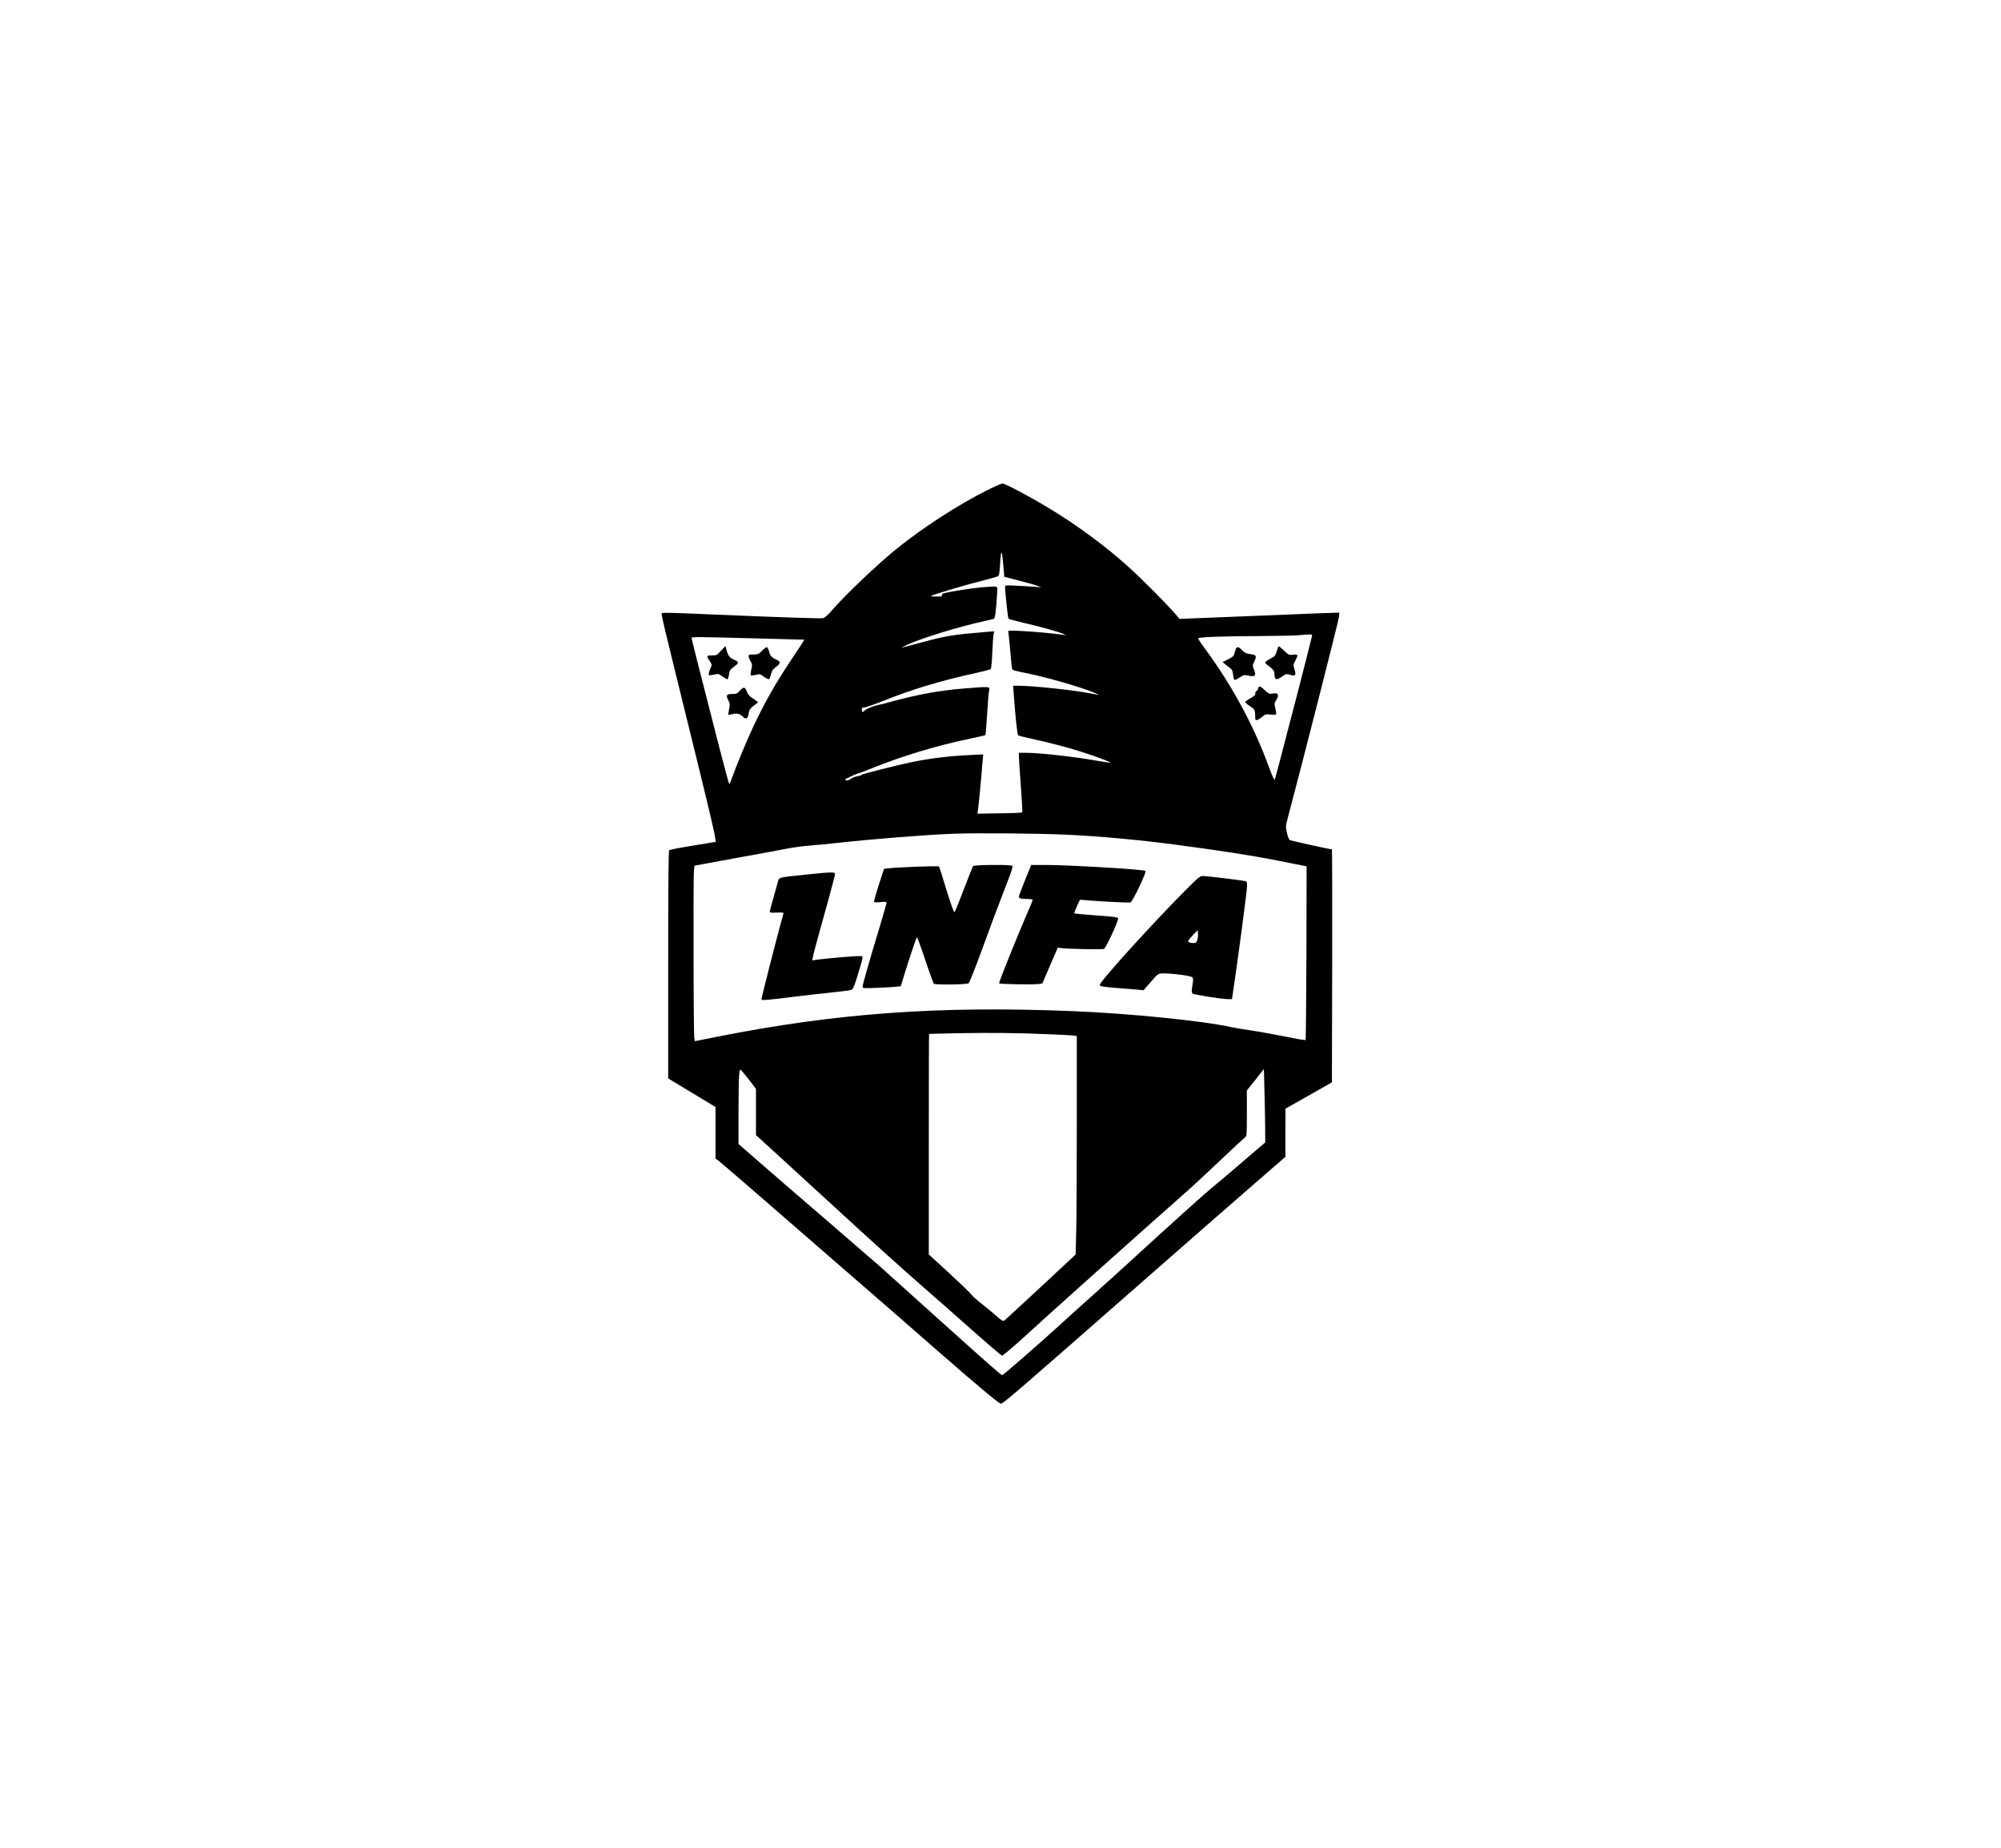 <?xml version="1.0" encoding="UTF-8" standalone="yes"?>
<svg version="1.0" xmlns="http://www.w3.org/2000/svg" width="1632pt" height="1507pt" viewBox="0 0 2176 2010" preserveAspectRatio="xMidYMid meet">
  <g transform="translate(0,2010) scale(0.1,-0.1)" fill="#000000" stroke="none">
    <path d="M10733 14766 c-315 -158 -703 -409 -985 -638 -200 -161 -552 -496
-690 -655 -52 -60 -89 -94 -107 -98 -27 -6 -516 11 -1201 40 -434 19 -546 22
-555 14 -8 -9 16 -108 265 -1119 230 -931 306 -1251 316 -1322 l7 -47 -34 -5
c-19 -3 -130 -22 -248 -41 -118 -19 -219 -39 -225 -45 -8 -8 -11 -378 -11
-1246 l0 -1236 258 -156 257 -155 0 -281 0 -281 29 -20 c15 -11 194 -164 397
-340 202 -176 510 -443 684 -594 826 -717 997 -866 1304 -1135 428 -374 670
-576 688 -576 28 0 102 64 1494 1285 445 391 988 865 1206 1055 l397 345 0
262 1 262 253 143 252 143 3 1268 c1 697 0 1267 -3 1267 -20 0 -442 93 -456
100 -11 6 -23 35 -33 79 -15 68 -15 72 9 163 157 590 557 2160 558 2192 l2 41
-100 -3 c-55 -1 -255 -9 -445 -17 -190 -8 -536 -22 -769 -31 l-424 -17 -50 59
c-79 92 -349 365 -482 486 -253 232 -581 476 -899 666 -216 130 -466 262 -496
262 -10 0 -85 -33 -167 -74z m182 -861 l6 -80 152 -39 c84 -22 175 -47 202
-57 l50 -18 -70 5 c-38 3 -127 9 -197 12 -124 7 -128 6 -128 -13 0 -57 30
-339 37 -346 5 -5 76 -24 158 -43 171 -39 390 -100 438 -122 l32 -15 -40 6
c-225 30 -602 55 -592 39 3 -5 13 -96 22 -202 8 -105 18 -199 21 -207 7 -18 9
-18 164 -50 227 -47 583 -150 725 -209 33 -14 58 -25 55 -26 -3 0 -50 9 -106
19 -188 36 -617 81 -778 81 l-49 0 7 -92 c17 -235 39 -444 48 -449 5 -3 75
-20 156 -38 204 -45 393 -95 542 -143 150 -48 312 -109 306 -115 -2 -2 -68 7
-147 21 -254 45 -624 86 -771 86 l-78 0 0 -37 c0 -21 9 -165 21 -321 12 -155
19 -286 15 -290 -4 -4 -116 -9 -247 -10 l-240 -4 5 34 c7 43 33 309 41 413 3
44 8 107 12 139 l5 59 -143 -7 c-228 -11 -423 -34 -634 -77 -153 -31 -539
-129 -545 -138 -3 -5 -24 -12 -47 -16 -23 -3 -53 -15 -67 -26 -25 -20 -66 -26
-66 -10 0 8 138 71 155 71 4 0 64 23 133 51 335 135 716 250 1075 324 87 18
160 35 163 38 3 2 11 107 19 233 8 126 17 240 21 253 13 44 10 44 -281 20
-260 -21 -503 -66 -770 -139 -60 -17 -130 -35 -155 -40 -56 -10 -131 -42 -153
-65 -15 -15 -18 -15 -23 -1 -9 24 3 45 23 40 10 -3 101 29 203 69 317 128 648
227 1020 307 80 18 149 36 154 41 6 5 13 87 17 181 4 95 10 186 14 201 l8 29
-79 -6 c-365 -30 -440 -42 -694 -110 -113 -30 -216 -57 -230 -61 -14 -3 11 10
54 30 172 78 577 202 852 260 45 10 87 21 94 25 12 8 23 99 33 273 5 90 25 82
-170 67 -109 -9 -355 -48 -416 -66 -11 -4 -16 -12 -13 -20 4 -11 -8 -14 -61
-14 -36 0 -64 2 -62 4 16 15 384 125 589 176 68 17 132 36 141 40 14 8 18 31
24 122 11 193 20 182 40 -47z m3355 -718 c0 -7 -68 -274 -150 -592 -235 -907
-252 -970 -259 -978 -4 -4 -29 52 -56 125 -166 458 -402 895 -698 1297 -42 57
-77 109 -77 116 0 15 268 24 720 26 173 1 347 5 385 9 115 11 135 11 135 -3z
m-6050 -32 c289 -7 526 -14 527 -14 1 -1 -65 -101 -146 -223 -171 -256 -287
-461 -412 -727 -79 -170 -187 -431 -235 -568 -10 -29 -21 -53 -25 -53 -3 0
-52 181 -109 403 -255 994 -300 1173 -300 1185 0 15 23 15 700 -3z m3385
-2136 c327 -14 785 -56 1155 -105 496 -65 871 -123 1138 -177 l312 -62 -2
-942 c-2 -518 -6 -944 -9 -947 -4 -4 -105 13 -225 38 -121 24 -286 54 -369 66
-82 12 -177 28 -211 35 -297 68 -1107 150 -1729 175 -1460 59 -2566 -21 -3865
-278 l-245 -49 -7 46 c-3 25 -7 454 -7 953 -1 855 0 907 17 912 9 2 208 39
442 81 234 42 480 87 547 101 67 13 177 29 245 34 68 5 204 18 303 29 399 44
976 90 1280 101 255 9 911 4 1230 -11z m-205 -2170 c135 -5 260 -12 278 -15
l32 -6 0 -962 c0 -530 -3 -1064 -7 -1189 l-6 -225 -380 -354 c-209 -194 -387
-358 -396 -365 -14 -9 -30 1 -101 64 -47 41 -117 99 -156 128 -39 30 -86 72
-103 94 -17 22 -128 128 -246 237 l-215 197 0 1199 c0 659 1 1199 3 1200 1 1
146 4 322 8 376 6 638 3 975 -11z m-3249 -504 l69 -91 0 -251 0 -252 212 -193
c117 -106 390 -357 608 -557 400 -369 831 -758 1060 -956 69 -59 273 -239 453
-399 180 -160 335 -292 343 -294 8 -2 112 86 232 195 351 321 1131 1019 1807
1617 44 39 194 179 334 311 139 132 262 246 272 253 18 12 19 31 19 261 l0
248 93 116 92 117 6 -223 c4 -122 7 -301 8 -399 l1 -176 -267 -229 c-147 -125
-294 -250 -327 -276 -59 -47 -508 -452 -851 -767 -99 -91 -290 -264 -425 -385
-135 -120 -301 -271 -370 -334 -192 -176 -610 -541 -621 -541 -13 0 -105 81
-704 619 -302 272 -586 527 -630 567 -44 39 -294 255 -555 480 -262 225 -589
508 -728 629 l-252 220 0 340 c0 187 3 370 7 408 6 66 6 67 25 50 11 -10 51
-59 89 -108z"/>
    <path d="M13885 13016 c-15 -50 -20 -56 -70 -82 -30 -16 -55 -34 -55 -41 0 -7
12 -20 26 -30 54 -37 74 -62 74 -92 0 -69 20 -76 85 -30 41 29 44 30 84 18 59
-18 70 -4 49 59 -15 47 -14 50 8 93 35 66 32 73 -23 66 -45 -5 -48 -3 -98 44
-29 27 -55 49 -58 49 -4 0 -14 -24 -22 -54z"/>
    <path d="M13430 13010 c-12 -48 -15 -52 -73 -82 l-61 -30 25 -22 c14 -11 39
-30 54 -42 24 -17 30 -30 35 -74 3 -29 10 -55 16 -57 5 -2 31 10 56 27 43 29
49 30 94 20 76 -17 90 0 59 73 -14 34 -14 39 6 81 29 59 22 72 -44 80 -44 6
-60 14 -88 42 -47 48 -64 45 -79 -16z"/>
    <path d="M13692 12628 c-7 -7 -12 -18 -12 -25 0 -8 -7 -16 -15 -20 -9 -3 -15
-15 -13 -26 2 -16 -9 -28 -51 -52 -30 -16 -56 -35 -58 -41 -2 -6 18 -26 46
-43 56 -36 61 -45 61 -105 0 -24 3 -46 6 -49 8 -8 40 9 79 41 26 22 36 24 87
18 66 -6 65 -8 47 72 -11 45 -10 53 10 85 37 60 22 84 -45 71 -29 -5 -38 -1
-82 40 -37 35 -51 43 -60 34z"/>
    <path d="M7839 13020 c-43 -48 -48 -50 -97 -50 -60 0 -63 -7 -25 -62 23 -34
25 -41 13 -66 -21 -45 -29 -81 -20 -87 5 -3 30 0 55 6 44 11 48 10 90 -20 24
-17 48 -31 54 -31 6 0 13 23 17 51 6 45 12 54 48 81 63 46 65 55 12 79 -52 22
-69 44 -86 107 -6 23 -12 42 -13 42 -2 0 -23 -22 -48 -50z"/>
    <path d="M8285 13020 c-36 -37 -43 -40 -92 -40 -46 0 -53 -3 -53 -19 0 -11 9
-36 21 -55 19 -32 20 -40 8 -91 -7 -30 -9 -58 -6 -62 4 -3 28 -1 55 5 42 10
50 9 72 -9 34 -27 69 -43 76 -36 3 3 11 27 18 54 10 38 21 54 54 78 52 38 53
57 2 80 -51 23 -66 40 -79 93 -7 23 -17 42 -24 42 -7 0 -31 -18 -52 -40z"/>
    <path d="M8043 12585 c-28 -31 -37 -35 -82 -35 -63 0 -70 -13 -42 -68 18 -36
19 -46 9 -96 -7 -30 -10 -58 -7 -60 3 -3 22 -1 43 5 48 13 81 5 114 -28 33
-34 55 -21 63 37 6 43 12 50 81 103 23 17 23 17 3 32 -11 9 -36 26 -55 38 -23
15 -40 37 -50 65 -18 52 -36 53 -77 7z"/>
    <path d="M10582 10678 c-5 -7 -51 -121 -101 -253 -50 -131 -95 -243 -100 -248
-9 -9 -54 123 -137 398 -15 50 -30 94 -35 99 -7 8 -437 -8 -546 -20 l-50 -6
-57 -175 c-31 -95 -54 -178 -51 -184 4 -6 32 -7 71 -3 53 6 64 4 64 -8 0 -8
-34 -127 -75 -264 -112 -369 -185 -624 -185 -647 0 -20 3 -20 165 -13 91 3
185 9 208 12 l43 6 32 107 c62 200 134 416 142 424 4 5 45 -106 91 -245 46
-139 89 -256 94 -260 18 -14 359 -9 378 5 9 6 74 170 146 367 70 195 176 478
235 629 83 211 104 276 94 282 -22 15 -414 11 -426 -3z"/>
    <path d="M11147 10525 c-37 -90 -67 -171 -67 -178 0 -21 22 -27 91 -27 35 0
59 -4 59 -11 0 -5 -24 -65 -54 -132 -101 -230 -318 -769 -311 -775 9 -9 378
-15 430 -7 l40 6 84 195 84 195 36 -5 c66 -10 456 -17 468 -9 23 16 153 298
153 332 0 13 -50 19 -273 35 -109 8 -201 17 -204 20 -3 2 10 37 28 77 l33 71
66 -5 c150 -14 469 -30 484 -24 25 10 177 329 163 343 -15 15 -831 64 -1065
64 l-178 0 -67 -165z"/>
    <path d="M8760 10585 c-312 -33 -287 -26 -304 -88 -8 -29 -31 -109 -50 -178
-20 -69 -36 -131 -36 -138 0 -10 18 -12 75 -9 41 2 75 0 75 -4 0 -4 -18 -70
-39 -145 -41 -147 -201 -776 -201 -793 0 -15 37 -13 342 25 156 19 357 42 448
51 90 9 174 20 187 25 17 6 29 32 59 126 43 139 64 213 64 232 0 11 -19 12
-107 7 -141 -9 -403 -35 -425 -42 -26 -8 -34 -40 166 680 36 132 66 248 66
258 0 23 -30 23 -320 -7z"/>
    <path d="M12885 10408 c-360 -363 -925 -986 -925 -1023 0 -16 32 -21 210 -35
69 -5 157 -12 196 -16 l70 -7 60 69 c105 121 95 114 171 114 102 -1 283 -26
299 -42 11 -11 12 -26 4 -73 -12 -72 -12 -86 -2 -103 8 -12 320 -62 393 -62
l37 0 16 108 c47 310 144 1048 147 1107 2 59 1 63 -18 69 -26 8 -421 56 -461
56 -32 0 -50 -15 -197 -162z m137 -530 c-6 -24 -15 -34 -31 -36 -31 -5 -71 6
-71 19 0 6 24 35 53 66 l52 55 3 -35 c2 -19 -1 -50 -6 -69z"/>
  </g>
</svg>